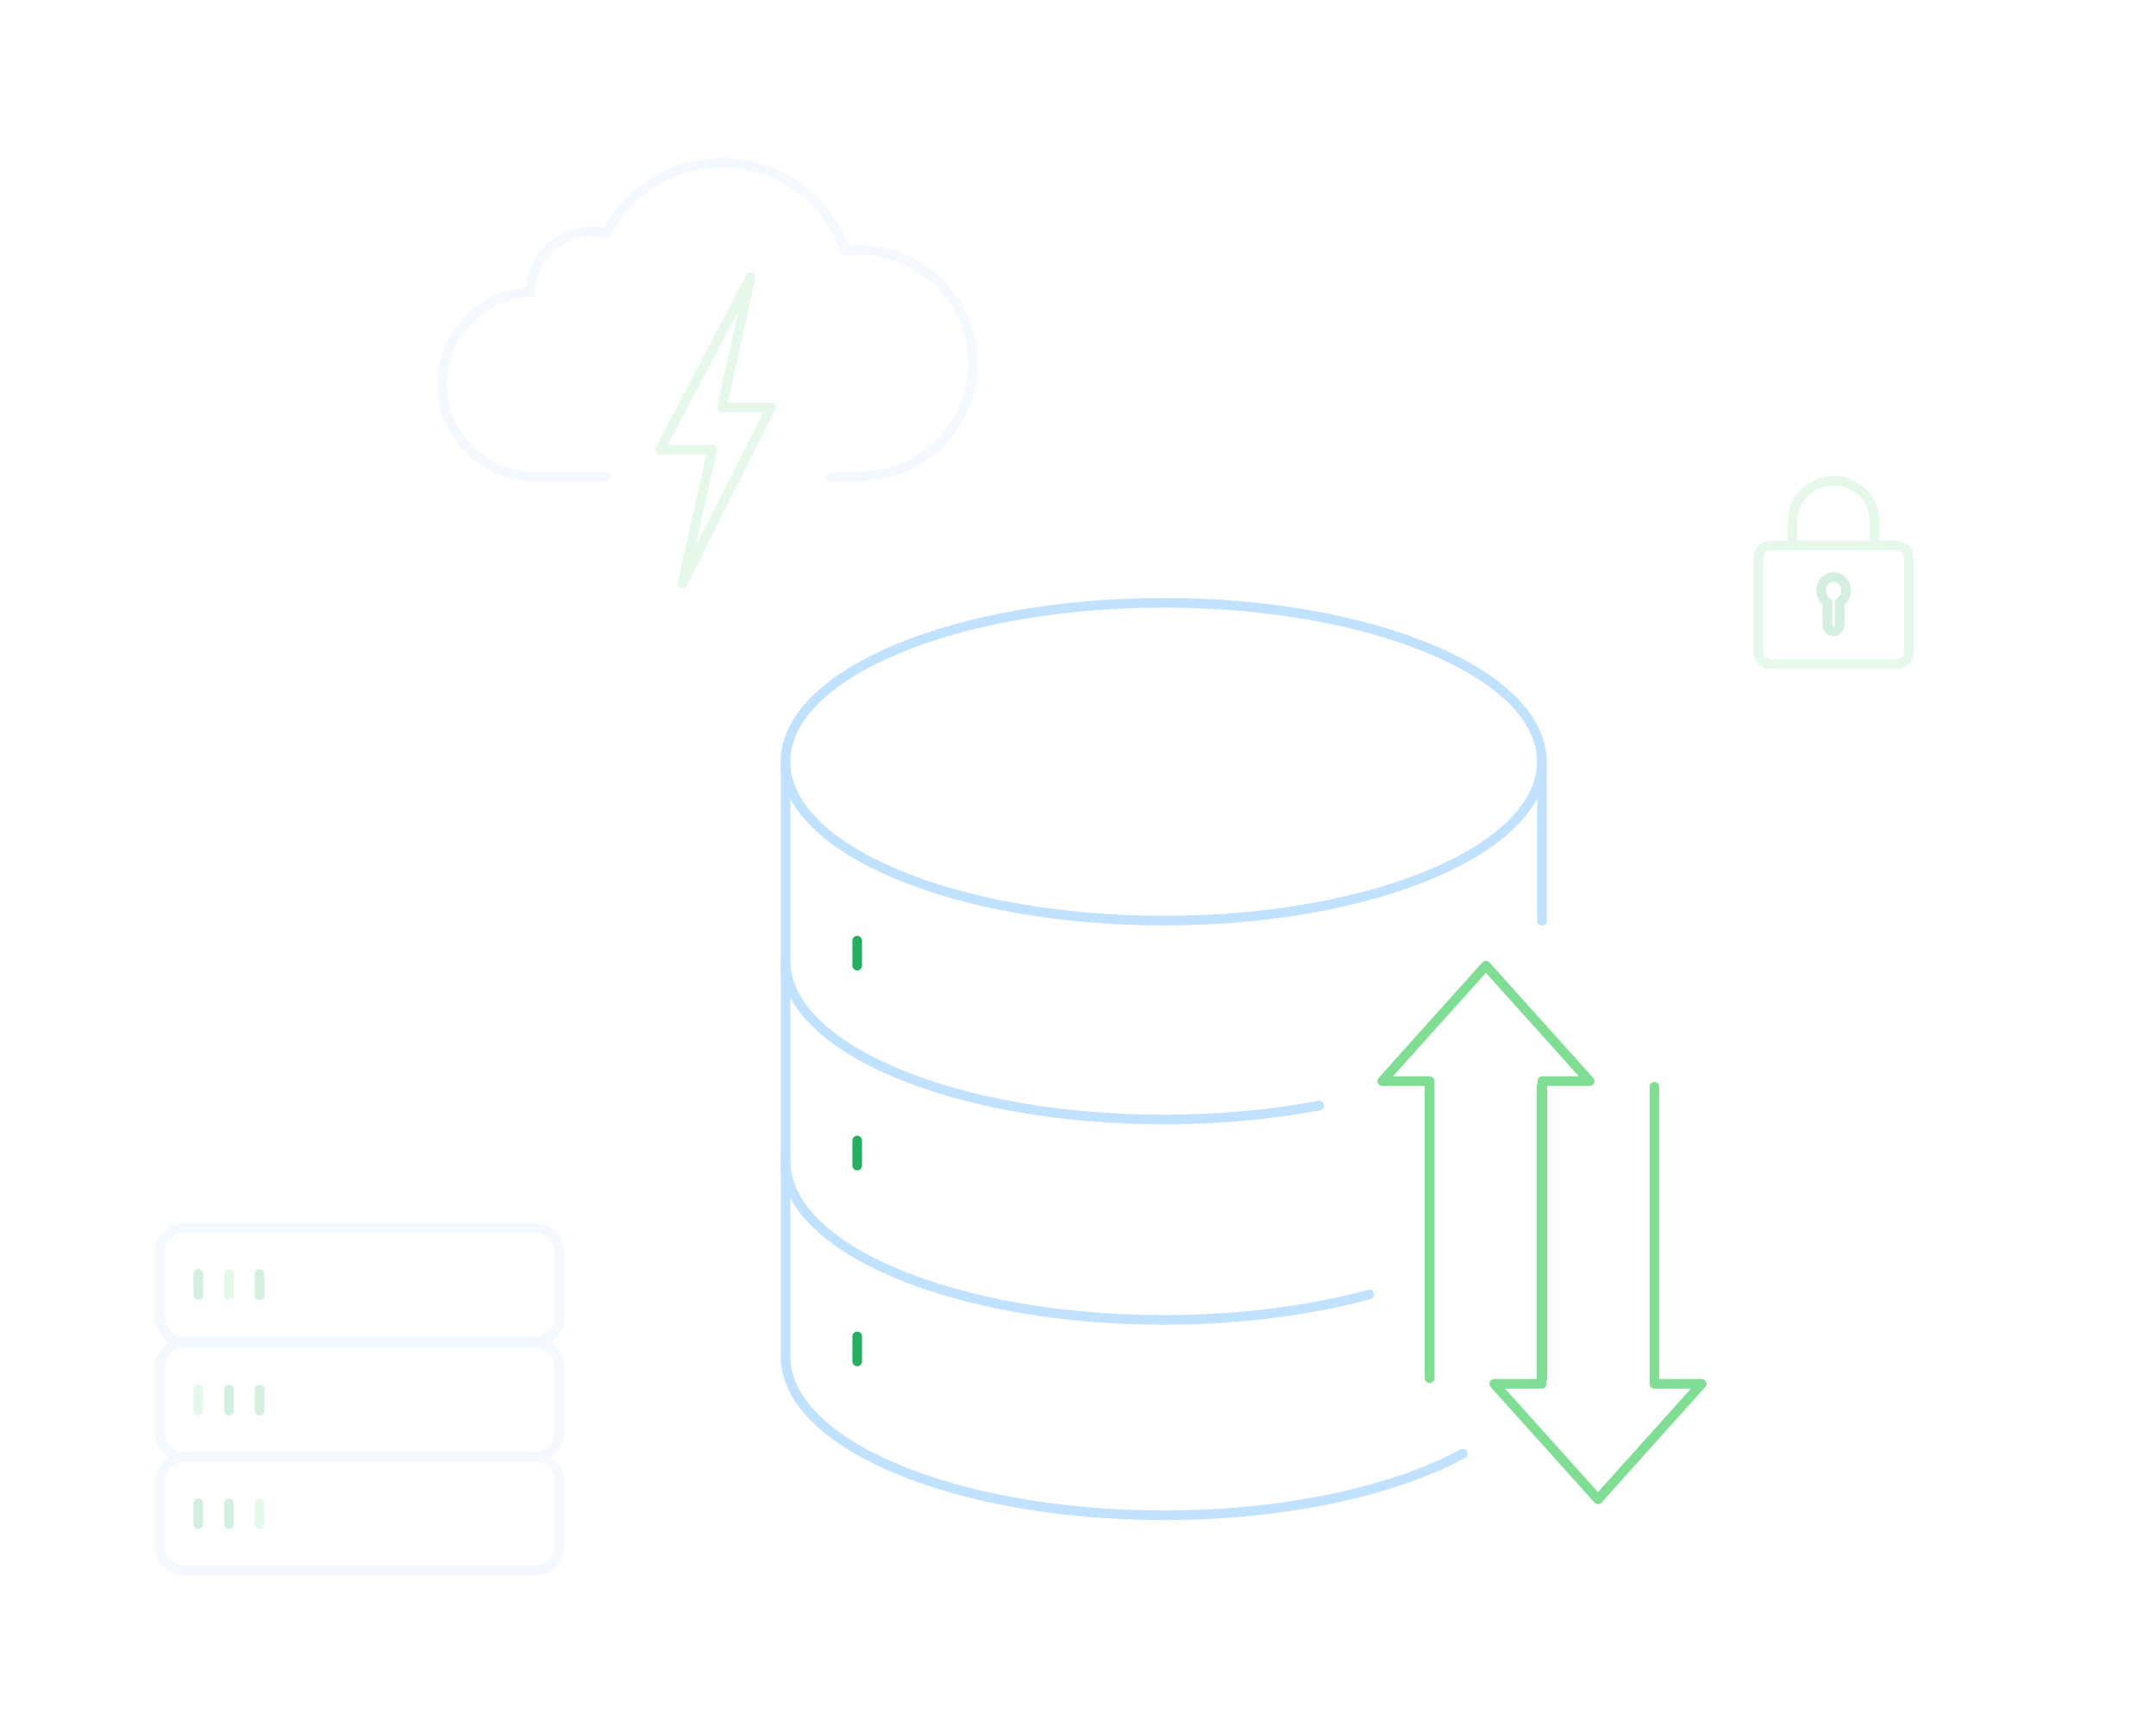 <svg width="224" height="180" viewBox="0 0 224 180" fill="none" xmlns="http://www.w3.org/2000/svg">
<g filter="url(#filter0_d_1522_10066)">
<path d="M120.902 95.627C142.602 95.627 160.192 88.237 160.192 79.12C160.192 70.004 142.602 62.613 120.902 62.613C99.203 62.613 81.612 70.004 81.612 79.12C81.612 88.237 99.203 95.627 120.902 95.627Z" stroke="#C1E2FF" stroke-linecap="round" stroke-linejoin="round"/>
<path d="M160.203 95.628V79.121" stroke="#C1E2FF" stroke-linecap="round" stroke-linejoin="round"/>
<path d="M81.612 79.121V99.776C81.612 108.89 99.204 116.283 120.902 116.283C126.662 116.283 132.132 115.768 137.055 114.833" stroke="#C1E2FF" stroke-linecap="round" stroke-linejoin="round"/>
<path d="M81.612 99.938V120.593C81.612 129.706 99.204 137.1 120.902 137.1C128.779 137.1 136.109 136.122 142.256 134.456" stroke="#C1E2FF" stroke-linecap="round" stroke-linejoin="round"/>
<path d="M81.612 120.227V140.882C81.612 149.995 99.204 157.389 120.902 157.389C133.54 157.389 144.792 154.885 151.982 150.984" stroke="#C1E2FF" stroke-linecap="round" stroke-linejoin="round"/>
<path d="M89.06 97.703V100.304" stroke="#27AE60" stroke-linecap="round" stroke-linejoin="round"/>
<path d="M89.06 118.465V121.066" stroke="#27AE60" stroke-linecap="round" stroke-linejoin="round"/>
<path d="M89.06 138.809V141.409" stroke="#27AE60" stroke-linecap="round" stroke-linejoin="round"/>
<path d="M160.246 143.159V112.294H165.158L154.379 100.301L143.61 112.294H148.522V143.159" stroke="#7FDD94" stroke-linecap="round" stroke-linejoin="round"/>
<path d="M160.16 112.875V143.74H155.249L166.028 155.733L176.796 143.74H171.885V112.875" stroke="#7FDD94" stroke-linecap="round" stroke-linejoin="round"/>
</g>
<g opacity="0.2" filter="url(#filter1_d_1522_10066)">
<path d="M20.604 158.331V156.141" stroke="#27AE60" stroke-linecap="round" stroke-linejoin="round"/>
<path d="M23.789 158.331V156.141" stroke="#27AE60" stroke-linecap="round" stroke-linejoin="round"/>
<path d="M26.975 158.331V156.141" stroke="#7FDD94" stroke-linecap="round" stroke-linejoin="round"/>
<path d="M20.604 146.522V144.332" stroke="#7FDD94" stroke-linecap="round" stroke-linejoin="round"/>
<path d="M23.789 146.522V144.332" stroke="#27AE60" stroke-linecap="round" stroke-linejoin="round"/>
<path d="M26.975 146.522V144.332" stroke="#27AE60" stroke-linecap="round" stroke-linejoin="round"/>
<path d="M20.604 134.522V132.332" stroke="#27AE60" stroke-linecap="round" stroke-linejoin="round"/>
<path d="M23.789 134.522V132.332" stroke="#7FDD94" stroke-linecap="round" stroke-linejoin="round"/>
<path d="M26.975 134.522V132.332" stroke="#27AE60" stroke-linecap="round" stroke-linejoin="round"/>
<path d="M19.145 163.125H55.595C56.998 163.125 58.135 162.007 58.135 160.629V153.831C58.135 152.452 56.998 151.335 55.595 151.335H19.145C17.742 151.335 16.605 152.452 16.605 153.831V160.629C16.605 162.007 17.742 163.125 19.145 163.125Z" stroke="#C1E2FF" stroke-linecap="round" stroke-linejoin="round"/>
<path d="M19.145 151.316H55.595C56.998 151.316 58.135 150.199 58.135 148.82V142.023C58.135 140.644 56.998 139.526 55.595 139.526H19.145C17.742 139.526 16.605 140.644 16.605 142.023V148.82C16.605 150.199 17.742 151.316 19.145 151.316Z" stroke="#C1E2FF" stroke-linecap="round" stroke-linejoin="round"/>
<path d="M19.145 139.316H55.595C56.998 139.316 58.135 138.199 58.135 136.82V130.023C58.135 128.644 56.998 127.526 55.595 127.526H19.145C17.742 127.526 16.605 128.644 16.605 130.023V136.82C16.605 138.199 17.742 139.316 19.145 139.316Z" stroke="#C1E2FF" stroke-linecap="round" stroke-linejoin="round"/>
</g>
<g opacity="0.2" filter="url(#filter2_d_1522_10066)">
<path d="M197.052 56.66H183.952C183.253 56.66 182.687 57.227 182.687 57.925V67.712C182.687 68.411 183.253 68.978 183.952 68.978H197.052C197.751 68.978 198.317 68.411 198.317 67.712V57.925C198.317 57.227 197.751 56.66 197.052 56.66Z" stroke="#7FDD94" stroke-linecap="round" stroke-linejoin="round"/>
<path d="M194.774 56.661H186.226V54.2C186.226 51.839 188.139 49.926 190.5 49.926C192.861 49.926 194.774 51.839 194.774 54.2V56.661Z" stroke="#7FDD94" stroke-linecap="round" stroke-linejoin="round"/>
<path d="M191.8 61.328C191.8 60.55 191.207 59.92 190.477 59.934C189.767 59.947 189.18 60.607 189.201 61.369C189.213 61.874 189.479 62.313 189.864 62.545V64.885C189.864 65.262 190.149 65.567 190.5 65.567C190.852 65.567 191.137 65.262 191.137 64.885V62.545C191.533 62.306 191.8 61.851 191.8 61.328Z" stroke="#27AE60" stroke-linecap="round" stroke-linejoin="round"/>
<path d="M171.652 49.926V42.239C171.652 41.361 172.361 40.652 173.239 40.652H180.926" stroke="white" stroke-linecap="round" stroke-linejoin="round"/>
<path d="M209.348 69.074V76.761C209.348 77.639 208.639 78.348 207.761 78.348H200.074" stroke="white" stroke-linecap="round" stroke-linejoin="round"/>
<path d="M200.074 40.652H207.761C208.639 40.652 209.348 41.361 209.348 42.239V49.926" stroke="white" stroke-linecap="round" stroke-linejoin="round"/>
<path d="M180.926 78.348H173.239C172.361 78.348 171.652 77.639 171.652 76.761V69.074" stroke="white" stroke-linecap="round" stroke-linejoin="round"/>
</g>
<g opacity="0.2" filter="url(#filter3_d_1522_10066)">
<path d="M68.557 46.716L77.981 28.801L75.015 42.321H80.113L70.902 60.585L73.995 46.716H68.557Z" stroke="#7FDD94" stroke-linecap="round" stroke-linejoin="round"/>
<path d="M62.982 49.519H55.573C50.235 49.519 45.911 45.086 45.911 39.922C45.911 34.76 50.01 30.556 55.154 30.338C55.154 30.332 55.154 30.326 55.154 30.326C55.154 26.846 57.99 24.029 61.494 24.029C62.01 24.029 62.502 24.096 62.982 24.21C65.223 19.874 69.765 16.906 75.012 16.906C80.97 16.906 86.016 20.73 87.82 26.044C88.282 25.99 88.755 25.959 89.229 25.959C95.782 25.959 101.089 31.231 101.089 37.739C101.089 42.727 97.962 46.998 93.547 48.71C92.921 48.98 90.558 49.519 89.003 49.519C87.447 49.519 86.336 49.519 86.336 49.519" stroke="#C1E2FF" stroke-linecap="round" stroke-linejoin="round"/>
</g>
<defs>
<filter id="filter0_d_1522_10066" x="64" y="45" width="130.408" height="130" filterUnits="userSpaceOnUse" color-interpolation-filters="sRGB">
<feFlood flood-opacity="0" result="BackgroundImageFix"/>
<feColorMatrix in="SourceAlpha" type="matrix" values="0 0 0 0 0 0 0 0 0 0 0 0 0 0 0 0 0 0 127 0" result="hardAlpha"/>
<feOffset/>
<feGaussianBlur stdDeviation="8"/>
<feColorMatrix type="matrix" values="0 0 0 0 0.758 0 0 0 0 0.886 0 0 0 0 1 0 0 0 0.5 0"/>
<feBlend mode="normal" in2="BackgroundImageFix" result="effect1_dropShadow_1522_10066"/>
<feBlend mode="normal" in="SourceGraphic" in2="effect1_dropShadow_1522_10066" result="shape"/>
</filter>
<filter id="filter1_d_1522_10066" x="0" y="111" width="75" height="68.625" filterUnits="userSpaceOnUse" color-interpolation-filters="sRGB">
<feFlood flood-opacity="0" result="BackgroundImageFix"/>
<feColorMatrix in="SourceAlpha" type="matrix" values="0 0 0 0 0 0 0 0 0 0 0 0 0 0 0 0 0 0 127 0" result="hardAlpha"/>
<feOffset/>
<feGaussianBlur stdDeviation="8"/>
<feColorMatrix type="matrix" values="0 0 0 0 0.758 0 0 0 0 0.886 0 0 0 0 1 0 0 0 0.5 0"/>
<feBlend mode="normal" in2="BackgroundImageFix" result="effect1_dropShadow_1522_10066"/>
<feBlend mode="normal" in="SourceGraphic" in2="effect1_dropShadow_1522_10066" result="shape"/>
</filter>
<filter id="filter2_d_1522_10066" x="155" y="24" width="71" height="71" filterUnits="userSpaceOnUse" color-interpolation-filters="sRGB">
<feFlood flood-opacity="0" result="BackgroundImageFix"/>
<feColorMatrix in="SourceAlpha" type="matrix" values="0 0 0 0 0 0 0 0 0 0 0 0 0 0 0 0 0 0 127 0" result="hardAlpha"/>
<feOffset/>
<feGaussianBlur stdDeviation="8"/>
<feColorMatrix type="matrix" values="0 0 0 0 0.758 0 0 0 0 0.886 0 0 0 0 1 0 0 0 0.5 0"/>
<feBlend mode="normal" in2="BackgroundImageFix" result="effect1_dropShadow_1522_10066"/>
<feBlend mode="normal" in="SourceGraphic" in2="effect1_dropShadow_1522_10066" result="shape"/>
</filter>
<filter id="filter3_d_1522_10066" x="29" y="0" width="89" height="81" filterUnits="userSpaceOnUse" color-interpolation-filters="sRGB">
<feFlood flood-opacity="0" result="BackgroundImageFix"/>
<feColorMatrix in="SourceAlpha" type="matrix" values="0 0 0 0 0 0 0 0 0 0 0 0 0 0 0 0 0 0 127 0" result="hardAlpha"/>
<feOffset/>
<feGaussianBlur stdDeviation="8"/>
<feColorMatrix type="matrix" values="0 0 0 0 0.758 0 0 0 0 0.886 0 0 0 0 1 0 0 0 0.5 0"/>
<feBlend mode="normal" in2="BackgroundImageFix" result="effect1_dropShadow_1522_10066"/>
<feBlend mode="normal" in="SourceGraphic" in2="effect1_dropShadow_1522_10066" result="shape"/>
</filter>
</defs>
</svg>
